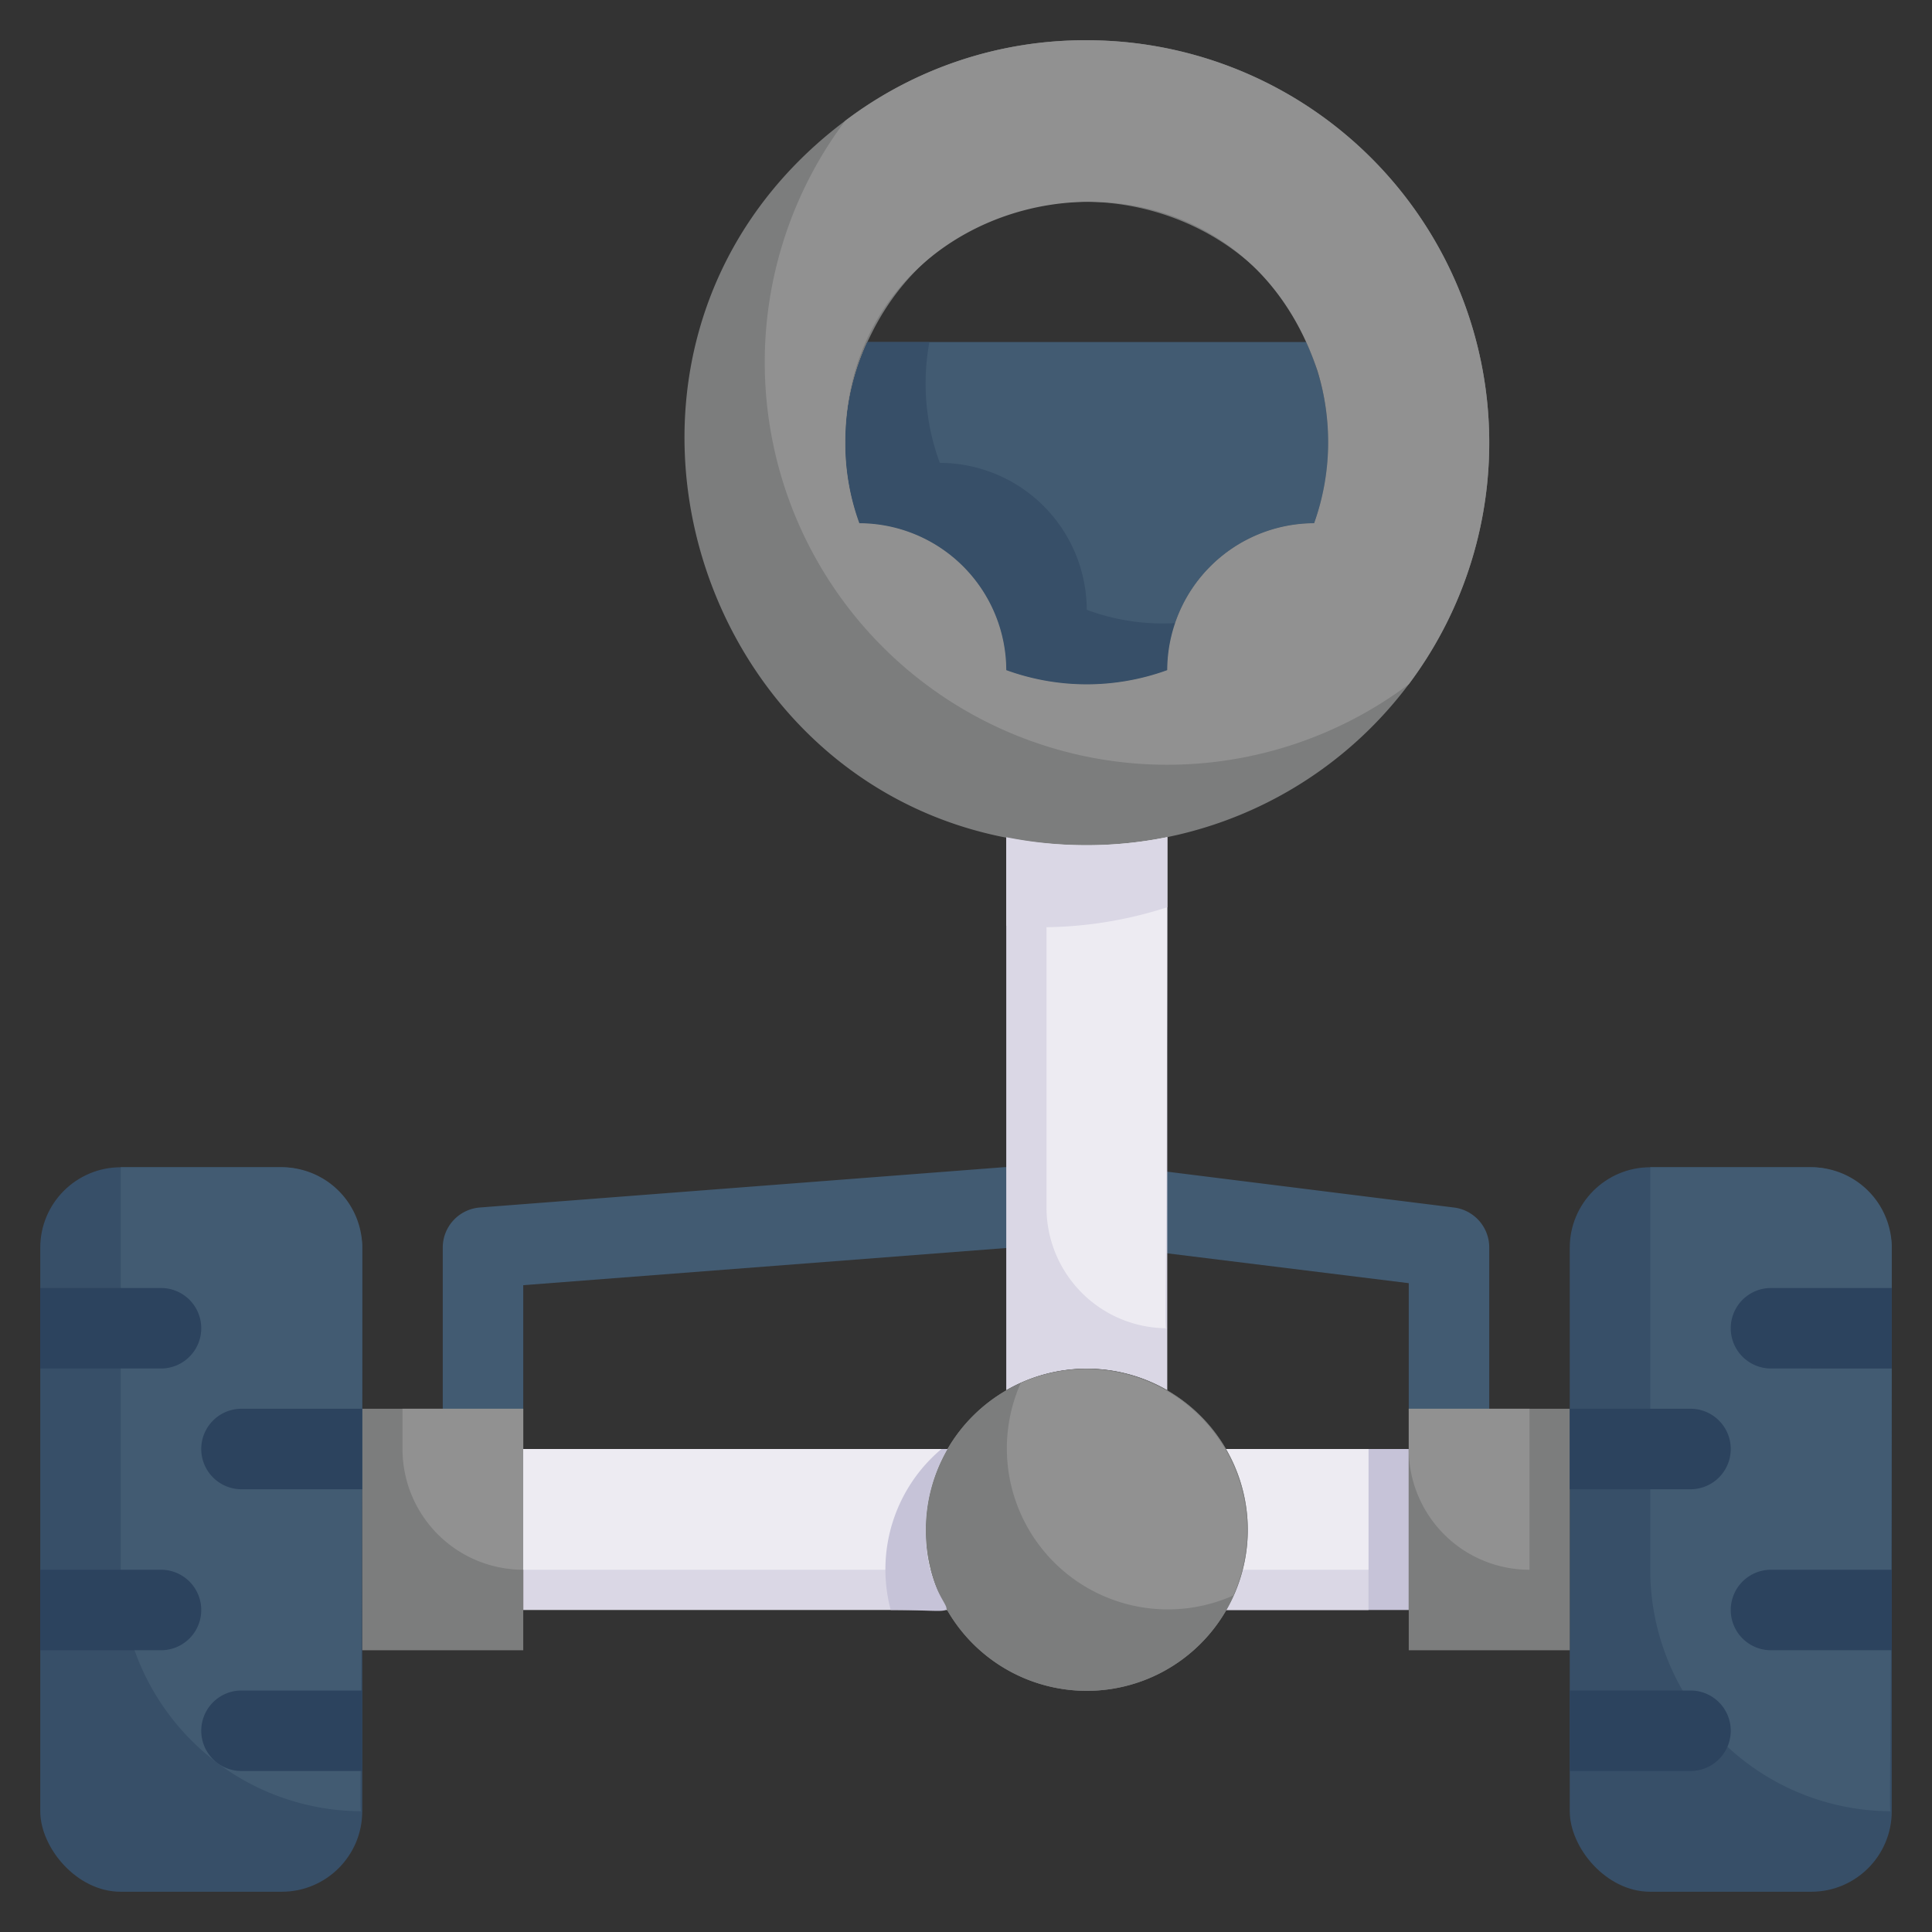 <svg xmlns="http://www.w3.org/2000/svg" viewBox="0 0 48 48"><rect x="0" y="0" width="48" height="48" fill="#333333" stroke="none"/><defs><style>.cls-1{fill:#425b72;}.cls-2{fill:#374f68;}.cls-3{fill:#dad7e5;}.cls-4{fill:#c6c3d8;}.cls-5{fill:#7c7d7d;}.cls-6{fill:#919191;}.cls-7{fill:#edebf2;}.cls-8{fill:#2c435e;}</style></defs><title>Power Steering</title><g id="Power_Steering" data-name="Power Steering"><path class="cls-1" d="M11,35V31a1,1,0,0,1,.92-1l13-1a1,1,0,0,1,.16,2L13,31.93V35A1,1,0,0,1,11,35Z"/><path class="cls-1" d="M35,35V31.88L27.88,31a1,1,0,0,1,.24-2l8,1A1,1,0,0,1,37,31v4A1,1,0,0,1,35,35Z"/><rect class="cls-2" x="1" y="29" width="8" height="18" rx="2"/><path class="cls-1" d="M9,31c0,14.74-.1,14,0,14a6,6,0,0,1-6-6V29H7A2,2,0,0,1,9,31Z"/><rect class="cls-2" x="39" y="29" width="8" height="18" rx="2"/><path class="cls-1" d="M47,31c0,14.74-.1,14,0,14a6,6,0,0,1-6-6V29h4A2,2,0,0,1,47,31Z"/><path class="cls-3" d="M23.54,40H13V36H23.54A4,4,0,0,0,23.54,40Z"/><path class="cls-4" d="M35,36v4H30.46a4,4,0,0,0,0-4Z"/><path class="cls-3" d="M34,36v4H30.46a4,4,0,0,0,0-4Z"/><rect class="cls-5" x="9" y="35" width="4" height="6"/><path class="cls-6" d="M13,35v4a3,3,0,0,1-3-3V35Z"/><rect class="cls-5" x="35" y="35" width="4" height="6"/><path class="cls-6" d="M38,35v4a3,3,0,0,1-3-3V35Z"/><path class="cls-3" d="M29,20V34.54a4,4,0,0,0-4,0V20Z"/><path class="cls-7" d="M29,20c0,13.72-.1,13,0,13a3,3,0,0,1-3-3V20Z"/><path class="cls-5" d="M27,1a9.86,9.86,0,0,0-6,2c-7.67,5.76-3.54,18,6,18a10,10,0,0,0,8-4s0,0,0,0A10,10,0,0,0,27,1ZM21.55,8.5C24.19,2.71,33,4.53,33,11a5.8,5.8,0,0,1-.35,2A3.66,3.66,0,0,0,29,16.65a5.85,5.85,0,0,1-4,0A3.66,3.66,0,0,0,21.35,13,6,6,0,0,1,21.55,8.5Z"/><path class="cls-3" d="M25,20.8a10.16,10.16,0,0,0,4,0v1.74A10.13,10.13,0,0,1,25,23Z"/><rect class="cls-7" x="13" y="36" width="11" height="3"/><rect class="cls-7" x="30" y="36" width="4" height="3"/><path class="cls-5" d="M31,38a4,4,0,1,1-5.64-3.64A4,4,0,0,1,31,38Z"/><path class="cls-5" d="M31,38a4,4,0,1,1-5.64-3.64A4,4,0,0,1,31,38Z"/><path class="cls-4" d="M23,38c0,2.38,1.61,2-.87,2a3.91,3.91,0,0,1,1.26-4h.15A4,4,0,0,0,23,38Z"/><path class="cls-6" d="M30.64,39.64a4,4,0,0,1-5.28-5.28A4,4,0,0,1,30.64,39.64Z"/><path class="cls-2" d="M32.65,13A3.66,3.66,0,0,0,29,16.65a5.85,5.85,0,0,1-4,0A3.66,3.66,0,0,0,21.35,13a6,6,0,0,1,.2-4.5h10.9A5.92,5.92,0,0,1,32.65,13Z"/><path class="cls-1" d="M32.65,13A3.66,3.66,0,0,0,29,16.65a5.85,5.85,0,0,1-4,0A3.66,3.66,0,0,0,21.35,13a6,6,0,0,1,.2-4.5h10.9A5.92,5.92,0,0,1,32.65,13Z"/><path class="cls-2" d="M27,15.15a3.66,3.66,0,0,0-3.65-3.65,5.68,5.68,0,0,1-.26-3H21.55a5.94,5.94,0,0,0-.2,4.5A3.66,3.66,0,0,1,25,16.65a5.85,5.85,0,0,0,4,0,3.51,3.51,0,0,1,.21-1.17A5.41,5.41,0,0,1,27,15.15Z"/><path class="cls-8" d="M4,34H1V32H4A1,1,0,0,1,4,34Z"/><path class="cls-8" d="M9,35v2H6a1,1,0,0,1,0-2Z"/><path class="cls-8" d="M4,41H1V39H4A1,1,0,0,1,4,41Z"/><path class="cls-8" d="M9,42v2H6a1,1,0,0,1,0-2Z"/><path class="cls-8" d="M42,44H39V42h3A1,1,0,0,1,42,44Z"/><path class="cls-8" d="M47,39v2H44a1,1,0,0,1,0-2Z"/><path class="cls-8" d="M42,37H39V35h3A1,1,0,0,1,42,37Z"/><path class="cls-8" d="M47,32v2H44a1,1,0,0,1,0-2Z"/><path class="cls-6" d="M27,1a9.86,9.86,0,0,0-6,2A10,10,0,0,0,35,17,10,10,0,0,0,27,1Zm5.65,12A3.66,3.66,0,0,0,29,16.65a5.85,5.85,0,0,1-4,0A3.66,3.66,0,0,0,21.35,13,5.72,5.72,0,0,1,21,11c0-6.72,9.52-8.42,11.73-1.79A6,6,0,0,1,32.65,13Z"/></g></svg>